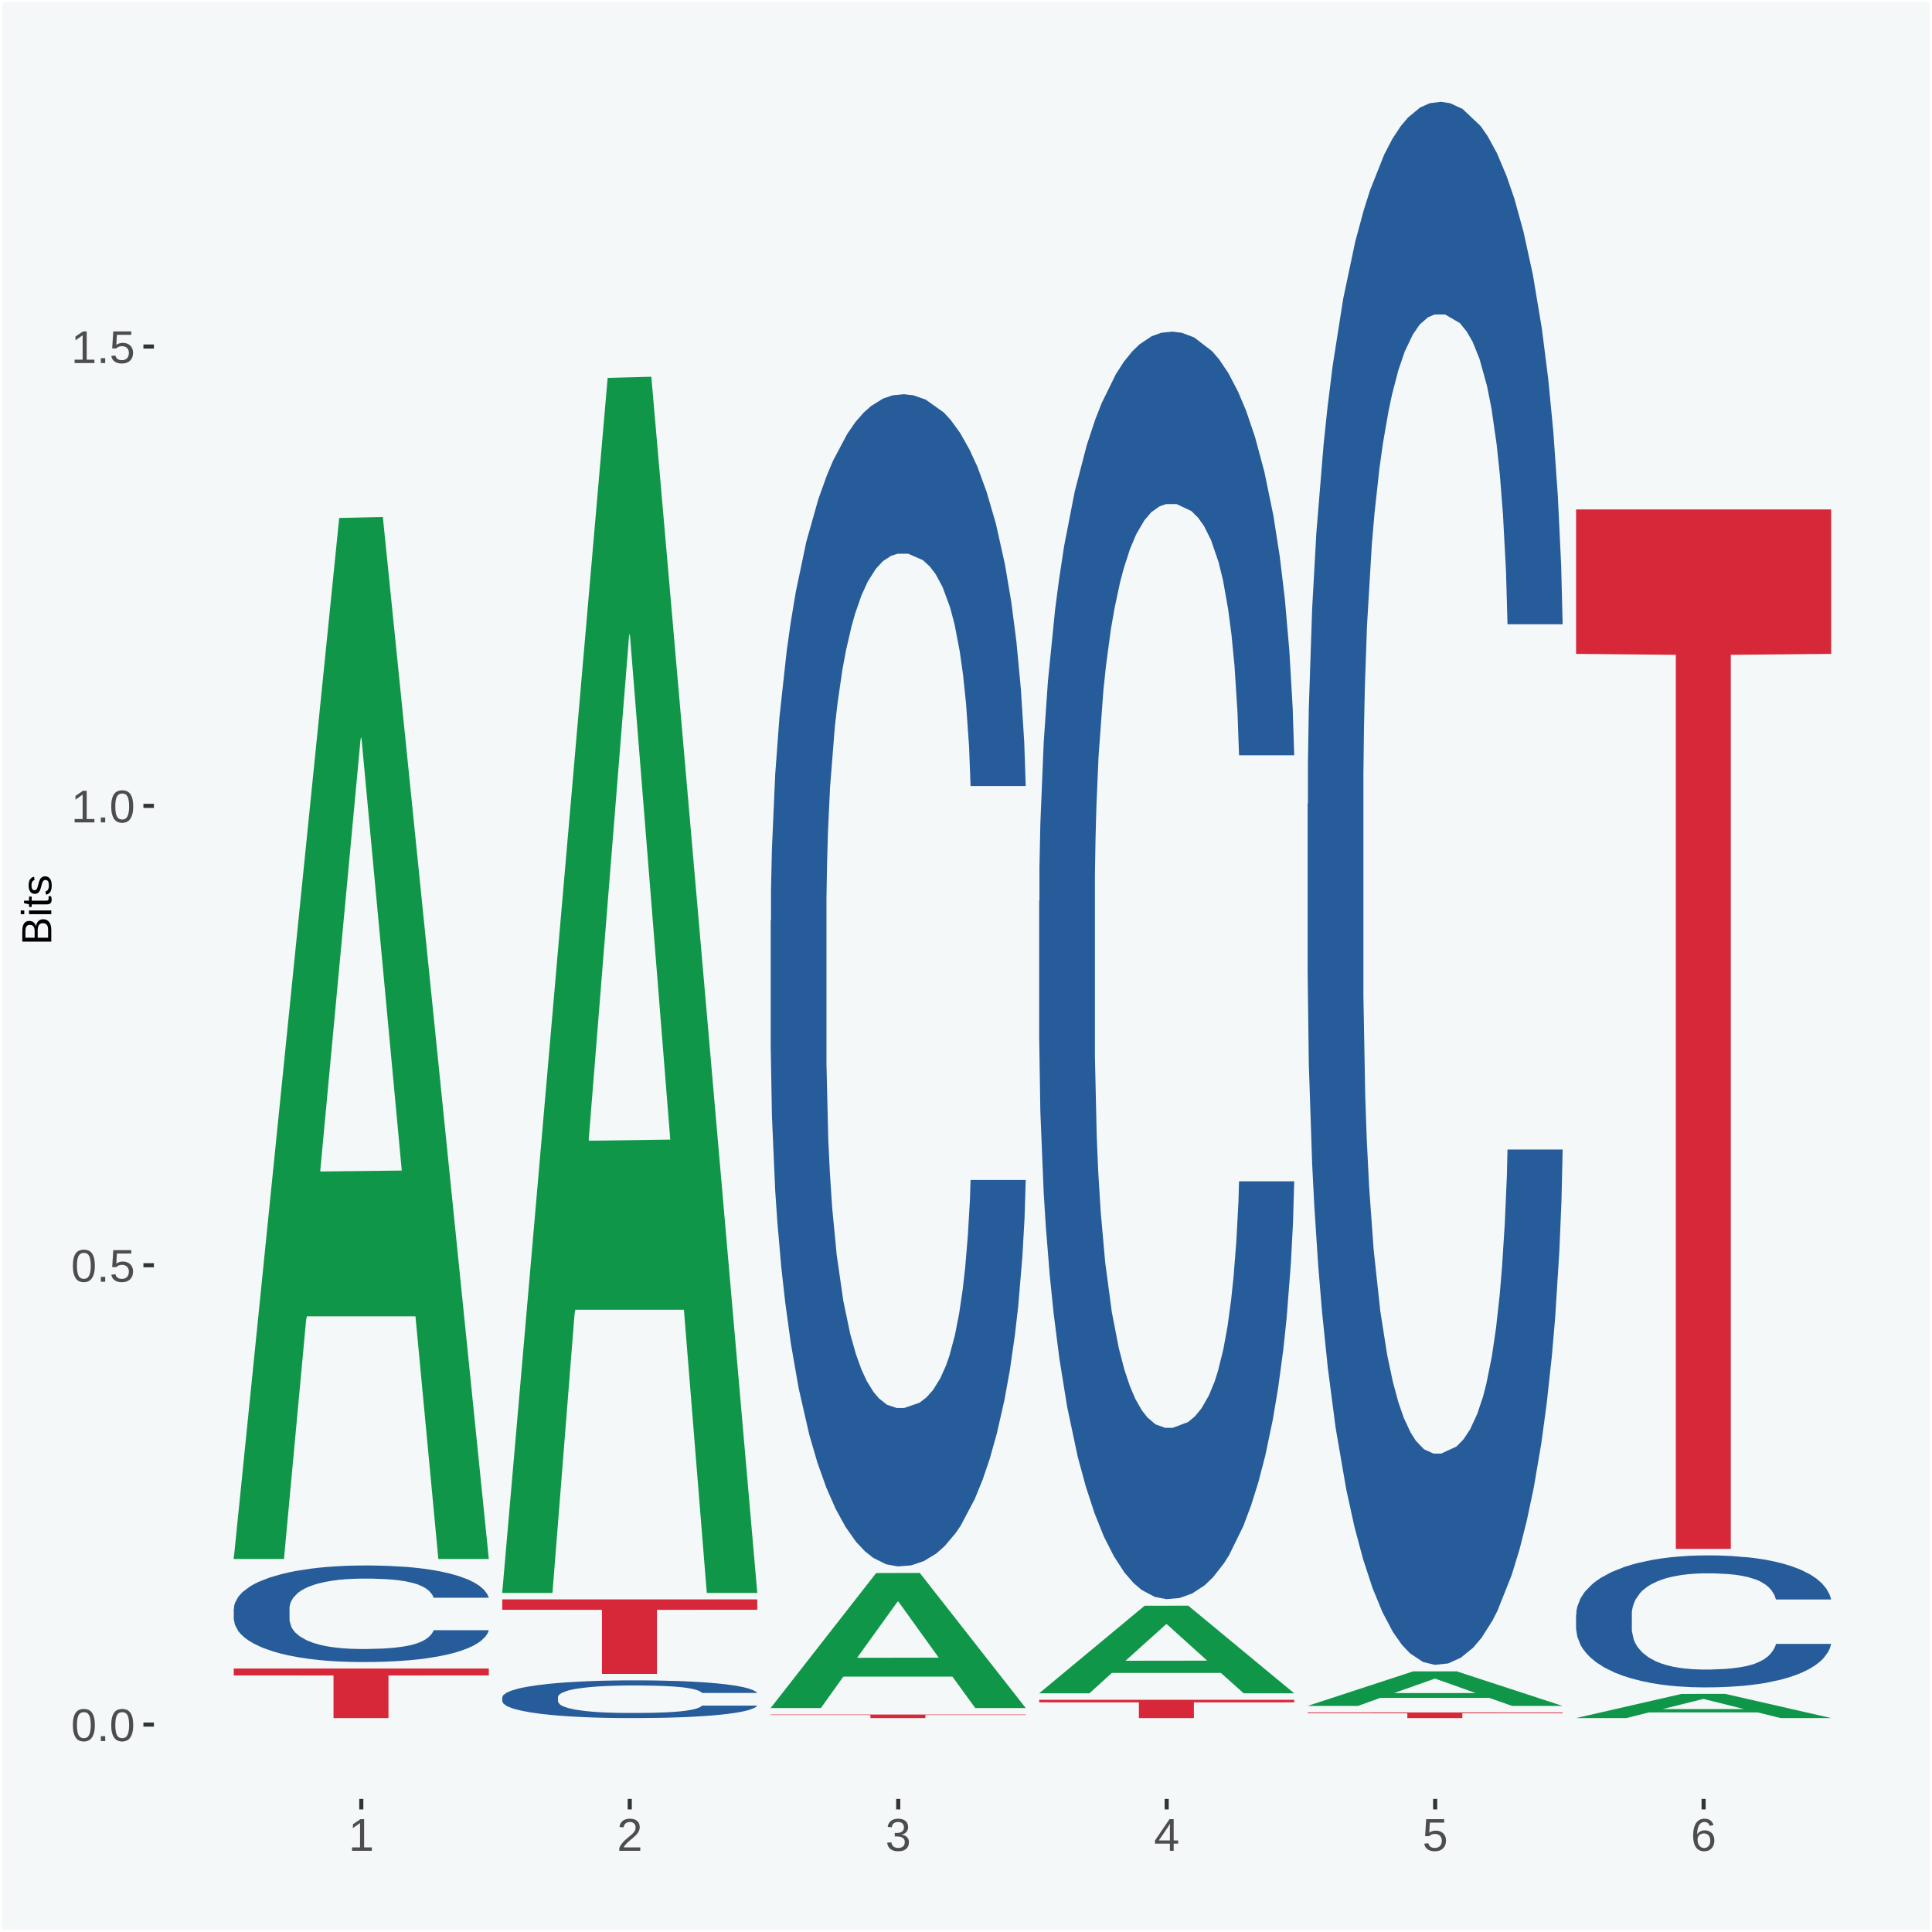 <?xml version="1.0" encoding="UTF-8"?>
<svg xmlns="http://www.w3.org/2000/svg" xmlns:xlink="http://www.w3.org/1999/xlink" width="504pt" height="504pt" viewBox="0 0 504 504" version="1.1">
<defs>
<g>
<symbol overflow="visible" id="glyph0-0">
<path style="stroke:none;" d="M 0.406 0 L 0.406 -8 L 3.594 -8 L 3.594 0 Z M 0.797 -0.406 L 3.188 -0.406 L 3.188 -7.594 L 0.797 -7.594 Z M 0.797 -0.406 "/>
</symbol>
<symbol overflow="visible" id="glyph0-1">
<path style="stroke:none;" d="M 6.203 -4.125 C 6.203 -3.332 6.125 -2.664 5.969 -2.125 C 5.82 -1.582 5.617 -1.145 5.359 -0.812 C 5.098 -0.477 4.789 -0.238 4.438 -0.094 C 4.094 0.051 3.723 0.125 3.328 0.125 C 2.922 0.125 2.539 0.051 2.188 -0.094 C 1.844 -0.238 1.539 -0.477 1.281 -0.812 C 1.031 -1.145 0.832 -1.582 0.688 -2.125 C 0.539 -2.664 0.469 -3.332 0.469 -4.125 C 0.469 -4.957 0.539 -5.645 0.688 -6.188 C 0.832 -6.738 1.035 -7.176 1.297 -7.5 C 1.555 -7.82 1.859 -8.047 2.203 -8.172 C 2.555 -8.305 2.941 -8.375 3.359 -8.375 C 3.754 -8.375 4.125 -8.305 4.469 -8.172 C 4.812 -8.047 5.113 -7.82 5.375 -7.5 C 5.633 -7.176 5.836 -6.738 5.984 -6.188 C 6.129 -5.645 6.203 -4.957 6.203 -4.125 Z M 5.141 -4.125 C 5.141 -4.781 5.098 -5.328 5.016 -5.766 C 4.941 -6.203 4.828 -6.551 4.672 -6.812 C 4.516 -7.07 4.328 -7.254 4.109 -7.359 C 3.891 -7.473 3.641 -7.531 3.359 -7.531 C 3.055 -7.531 2.789 -7.473 2.562 -7.359 C 2.344 -7.254 2.156 -7.07 2 -6.812 C 1.844 -6.551 1.723 -6.203 1.641 -5.766 C 1.566 -5.328 1.531 -4.781 1.531 -4.125 C 1.531 -3.5 1.57 -2.969 1.656 -2.531 C 1.738 -2.094 1.852 -1.742 2 -1.484 C 2.156 -1.223 2.344 -1.035 2.562 -0.922 C 2.789 -0.805 3.047 -0.75 3.328 -0.75 C 3.609 -0.75 3.859 -0.805 4.078 -0.922 C 4.305 -1.035 4.492 -1.223 4.641 -1.484 C 4.797 -1.742 4.914 -2.094 5 -2.531 C 5.094 -2.969 5.141 -3.5 5.141 -4.125 Z M 5.141 -4.125 "/>
</symbol>
<symbol overflow="visible" id="glyph0-2">
<path style="stroke:none;" d="M 1.094 0 L 1.094 -1.281 L 2.234 -1.281 L 2.234 0 Z M 1.094 0 "/>
</symbol>
<symbol overflow="visible" id="glyph0-3">
<path style="stroke:none;" d="M 6.172 -2.688 C 6.172 -2.27 6.109 -1.891 5.984 -1.547 C 5.859 -1.203 5.672 -0.906 5.422 -0.656 C 5.18 -0.414 4.879 -0.223 4.516 -0.078 C 4.148 0.055 3.723 0.125 3.234 0.125 C 2.805 0.125 2.43 0.07 2.109 -0.031 C 1.785 -0.133 1.508 -0.273 1.281 -0.453 C 1.062 -0.629 0.883 -0.836 0.75 -1.078 C 0.625 -1.316 0.535 -1.57 0.484 -1.844 L 1.547 -1.969 C 1.586 -1.812 1.645 -1.66 1.719 -1.516 C 1.801 -1.367 1.91 -1.238 2.047 -1.125 C 2.18 -1.008 2.348 -0.914 2.547 -0.844 C 2.742 -0.781 2.984 -0.75 3.266 -0.75 C 3.535 -0.75 3.781 -0.789 4 -0.875 C 4.227 -0.957 4.422 -1.078 4.578 -1.234 C 4.734 -1.398 4.852 -1.602 4.938 -1.844 C 5.031 -2.082 5.078 -2.359 5.078 -2.672 C 5.078 -2.922 5.035 -3.148 4.953 -3.359 C 4.867 -3.578 4.75 -3.766 4.594 -3.922 C 4.445 -4.078 4.258 -4.195 4.031 -4.281 C 3.812 -4.363 3.562 -4.406 3.281 -4.406 C 3.113 -4.406 2.953 -4.391 2.797 -4.359 C 2.648 -4.328 2.516 -4.285 2.391 -4.234 C 2.266 -4.18 2.148 -4.117 2.047 -4.047 C 1.941 -3.973 1.844 -3.895 1.75 -3.812 L 0.719 -3.812 L 1 -8.25 L 5.688 -8.25 L 5.688 -7.359 L 1.953 -7.359 L 1.797 -4.734 C 1.984 -4.879 2.219 -5.004 2.5 -5.109 C 2.781 -5.211 3.113 -5.266 3.5 -5.266 C 3.914 -5.266 4.285 -5.203 4.609 -5.078 C 4.941 -4.953 5.223 -4.773 5.453 -4.547 C 5.68 -4.316 5.859 -4.047 5.984 -3.734 C 6.109 -3.422 6.172 -3.07 6.172 -2.688 Z M 6.172 -2.688 "/>
</symbol>
<symbol overflow="visible" id="glyph0-4">
<path style="stroke:none;" d="M 0.922 0 L 0.922 -0.891 L 3.016 -0.891 L 3.016 -7.25 L 1.156 -5.922 L 1.156 -6.922 L 3.109 -8.25 L 4.078 -8.25 L 4.078 -0.891 L 6.094 -0.891 L 6.094 0 Z M 0.922 0 "/>
</symbol>
<symbol overflow="visible" id="glyph0-5">
<path style="stroke:none;" d="M 0.609 0 L 0.609 -0.75 C 0.805 -1.207 1.047 -1.609 1.328 -1.953 C 1.617 -2.305 1.922 -2.625 2.234 -2.906 C 2.555 -3.188 2.867 -3.445 3.172 -3.688 C 3.484 -3.938 3.766 -4.18 4.016 -4.422 C 4.266 -4.66 4.469 -4.91 4.625 -5.172 C 4.781 -5.441 4.859 -5.742 4.859 -6.078 C 4.859 -6.316 4.82 -6.523 4.75 -6.703 C 4.676 -6.879 4.57 -7.023 4.438 -7.141 C 4.312 -7.266 4.156 -7.359 3.969 -7.422 C 3.781 -7.484 3.578 -7.516 3.359 -7.516 C 3.141 -7.516 2.938 -7.484 2.75 -7.422 C 2.57 -7.367 2.41 -7.281 2.266 -7.156 C 2.117 -7.039 2 -6.895 1.906 -6.719 C 1.812 -6.551 1.754 -6.352 1.734 -6.125 L 0.656 -6.219 C 0.688 -6.508 0.766 -6.785 0.891 -7.047 C 1.023 -7.316 1.203 -7.551 1.422 -7.75 C 1.648 -7.945 1.922 -8.098 2.234 -8.203 C 2.555 -8.316 2.93 -8.375 3.359 -8.375 C 3.766 -8.375 4.125 -8.328 4.438 -8.234 C 4.758 -8.141 5.031 -7.992 5.25 -7.797 C 5.477 -7.609 5.648 -7.375 5.766 -7.094 C 5.879 -6.812 5.938 -6.488 5.938 -6.125 C 5.938 -5.844 5.883 -5.578 5.781 -5.328 C 5.688 -5.078 5.555 -4.836 5.391 -4.609 C 5.223 -4.379 5.031 -4.16 4.812 -3.953 C 4.594 -3.742 4.363 -3.535 4.125 -3.328 C 3.895 -3.129 3.656 -2.93 3.406 -2.734 C 3.164 -2.535 2.938 -2.336 2.719 -2.141 C 2.508 -1.941 2.32 -1.738 2.156 -1.531 C 1.988 -1.332 1.859 -1.117 1.766 -0.891 L 6.078 -0.891 L 6.078 0 Z M 0.609 0 "/>
</symbol>
<symbol overflow="visible" id="glyph0-6">
<path style="stroke:none;" d="M 6.141 -2.281 C 6.141 -1.906 6.078 -1.566 5.953 -1.266 C 5.836 -0.973 5.66 -0.723 5.422 -0.516 C 5.18 -0.305 4.883 -0.145 4.531 -0.031 C 4.188 0.07 3.789 0.125 3.344 0.125 C 2.832 0.125 2.398 0.062 2.047 -0.062 C 1.703 -0.195 1.414 -0.367 1.188 -0.578 C 0.957 -0.785 0.785 -1.02 0.672 -1.281 C 0.566 -1.551 0.492 -1.832 0.453 -2.125 L 1.547 -2.219 C 1.578 -2 1.633 -1.801 1.719 -1.625 C 1.801 -1.445 1.914 -1.289 2.062 -1.156 C 2.207 -1.031 2.383 -0.93 2.594 -0.859 C 2.801 -0.785 3.051 -0.75 3.344 -0.75 C 3.875 -0.75 4.289 -0.879 4.594 -1.141 C 4.895 -1.41 5.047 -1.801 5.047 -2.312 C 5.047 -2.613 4.977 -2.859 4.844 -3.047 C 4.707 -3.234 4.539 -3.379 4.344 -3.484 C 4.145 -3.586 3.926 -3.656 3.688 -3.688 C 3.445 -3.727 3.227 -3.75 3.031 -3.75 L 2.438 -3.75 L 2.438 -4.656 L 3.016 -4.656 C 3.211 -4.656 3.414 -4.676 3.625 -4.719 C 3.844 -4.758 4.039 -4.832 4.219 -4.938 C 4.395 -5.051 4.539 -5.195 4.656 -5.375 C 4.77 -5.562 4.828 -5.797 4.828 -6.078 C 4.828 -6.523 4.695 -6.875 4.438 -7.125 C 4.188 -7.383 3.801 -7.516 3.281 -7.516 C 2.82 -7.516 2.445 -7.395 2.156 -7.156 C 1.875 -6.914 1.707 -6.578 1.656 -6.141 L 0.594 -6.234 C 0.633 -6.598 0.734 -6.91 0.891 -7.172 C 1.047 -7.441 1.242 -7.664 1.484 -7.844 C 1.734 -8.02 2.008 -8.148 2.312 -8.234 C 2.625 -8.328 2.953 -8.375 3.297 -8.375 C 3.754 -8.375 4.148 -8.316 4.484 -8.203 C 4.816 -8.086 5.086 -7.93 5.297 -7.734 C 5.516 -7.535 5.672 -7.301 5.766 -7.031 C 5.867 -6.77 5.922 -6.488 5.922 -6.188 C 5.922 -5.945 5.883 -5.723 5.812 -5.516 C 5.75 -5.305 5.645 -5.113 5.5 -4.938 C 5.363 -4.77 5.188 -4.625 4.969 -4.5 C 4.75 -4.383 4.488 -4.297 4.188 -4.234 L 4.188 -4.219 C 4.52 -4.176 4.805 -4.098 5.047 -3.984 C 5.297 -3.867 5.5 -3.723 5.656 -3.547 C 5.82 -3.379 5.941 -3.188 6.016 -2.969 C 6.098 -2.75 6.141 -2.52 6.141 -2.281 Z M 6.141 -2.281 "/>
</symbol>
<symbol overflow="visible" id="glyph0-7">
<path style="stroke:none;" d="M 5.156 -1.875 L 5.156 0 L 4.172 0 L 4.172 -1.875 L 0.281 -1.875 L 0.281 -2.688 L 4.062 -8.25 L 5.156 -8.25 L 5.156 -2.703 L 6.328 -2.703 L 6.328 -1.875 Z M 4.172 -7.062 C 4.16 -7.039 4.141 -7.004 4.109 -6.953 C 4.078 -6.898 4.039 -6.836 4 -6.766 C 3.957 -6.691 3.914 -6.617 3.875 -6.547 C 3.844 -6.473 3.812 -6.414 3.781 -6.375 L 1.656 -3.25 C 1.633 -3.219 1.602 -3.176 1.562 -3.125 C 1.531 -3.07 1.492 -3.02 1.453 -2.969 C 1.422 -2.914 1.383 -2.863 1.344 -2.812 C 1.301 -2.77 1.27 -2.734 1.25 -2.703 L 4.172 -2.703 Z M 4.172 -7.062 "/>
</symbol>
<symbol overflow="visible" id="glyph0-8">
<path style="stroke:none;" d="M 6.141 -2.703 C 6.141 -2.285 6.082 -1.906 5.969 -1.562 C 5.852 -1.219 5.68 -0.922 5.453 -0.672 C 5.234 -0.422 4.957 -0.223 4.625 -0.078 C 4.289 0.055 3.91 0.125 3.484 0.125 C 3.004 0.125 2.582 0.031 2.219 -0.156 C 1.863 -0.344 1.566 -0.609 1.328 -0.953 C 1.086 -1.297 0.906 -1.719 0.781 -2.219 C 0.664 -2.727 0.609 -3.301 0.609 -3.938 C 0.609 -4.676 0.676 -5.32 0.812 -5.875 C 0.945 -6.426 1.141 -6.883 1.391 -7.25 C 1.648 -7.625 1.961 -7.906 2.328 -8.094 C 2.691 -8.281 3.102 -8.375 3.562 -8.375 C 3.844 -8.375 4.102 -8.344 4.344 -8.281 C 4.594 -8.227 4.816 -8.133 5.016 -8 C 5.223 -7.875 5.398 -7.703 5.547 -7.484 C 5.703 -7.273 5.828 -7.016 5.922 -6.703 L 4.906 -6.516 C 4.801 -6.867 4.629 -7.125 4.391 -7.281 C 4.148 -7.445 3.867 -7.531 3.547 -7.531 C 3.266 -7.531 3.004 -7.457 2.766 -7.312 C 2.535 -7.176 2.336 -6.973 2.172 -6.703 C 2.004 -6.43 1.875 -6.086 1.781 -5.672 C 1.695 -5.266 1.656 -4.789 1.656 -4.25 C 1.852 -4.602 2.125 -4.875 2.469 -5.062 C 2.812 -5.25 3.207 -5.344 3.656 -5.344 C 4.031 -5.344 4.367 -5.281 4.672 -5.156 C 4.984 -5.031 5.25 -4.852 5.469 -4.625 C 5.688 -4.406 5.852 -4.129 5.969 -3.797 C 6.082 -3.473 6.141 -3.109 6.141 -2.703 Z M 5.078 -2.656 C 5.078 -2.938 5.039 -3.191 4.969 -3.422 C 4.895 -3.66 4.785 -3.859 4.641 -4.016 C 4.504 -4.18 4.332 -4.305 4.125 -4.391 C 3.926 -4.484 3.688 -4.531 3.406 -4.531 C 3.219 -4.531 3.023 -4.5 2.828 -4.438 C 2.629 -4.383 2.453 -4.289 2.297 -4.156 C 2.141 -4.031 2.008 -3.863 1.906 -3.656 C 1.812 -3.457 1.766 -3.207 1.766 -2.906 C 1.766 -2.602 1.801 -2.316 1.875 -2.047 C 1.957 -1.785 2.07 -1.555 2.219 -1.359 C 2.363 -1.172 2.539 -1.02 2.75 -0.906 C 2.957 -0.789 3.191 -0.734 3.453 -0.734 C 3.703 -0.734 3.926 -0.773 4.125 -0.859 C 4.332 -0.953 4.504 -1.082 4.641 -1.25 C 4.785 -1.414 4.895 -1.613 4.969 -1.844 C 5.039 -2.082 5.078 -2.352 5.078 -2.656 Z M 5.078 -2.656 "/>
</symbol>
<symbol overflow="visible" id="glyph1-0">
<path style="stroke:none;" d="M 0 -0.359 L -7.328 -0.359 L -7.328 -3.281 L 0 -3.281 Z M -0.359 -0.734 L -0.359 -2.922 L -6.969 -2.922 L -6.969 -0.734 Z M -0.359 -0.734 "/>
</symbol>
<symbol overflow="visible" id="glyph1-1">
<path style="stroke:none;" d="M -2.125 -6.75 C -1.75 -6.75 -1.426 -6.676 -1.156 -6.531 C -0.883 -6.383 -0.66 -6.18 -0.484 -5.922 C -0.316 -5.672 -0.191 -5.375 -0.109 -5.031 C -0.035 -4.695 0 -4.344 0 -3.969 L 0 -0.906 L -7.562 -0.906 L -7.562 -3.656 C -7.562 -4.07 -7.523 -4.441 -7.453 -4.766 C -7.391 -5.098 -7.281 -5.379 -7.125 -5.609 C -6.977 -5.836 -6.789 -6.008 -6.562 -6.125 C -6.332 -6.25 -6.055 -6.312 -5.734 -6.312 C -5.523 -6.312 -5.328 -6.281 -5.141 -6.219 C -4.953 -6.164 -4.781 -6.078 -4.625 -5.953 C -4.477 -5.836 -4.348 -5.688 -4.234 -5.5 C -4.129 -5.32 -4.047 -5.113 -3.984 -4.875 C -3.953 -5.176 -3.883 -5.441 -3.781 -5.672 C -3.676 -5.91 -3.539 -6.109 -3.375 -6.266 C -3.219 -6.43 -3.031 -6.551 -2.812 -6.625 C -2.602 -6.707 -2.375 -6.75 -2.125 -6.75 Z M -5.609 -5.281 C -6.016 -5.281 -6.305 -5.141 -6.484 -4.859 C -6.66 -4.586 -6.75 -4.188 -6.75 -3.656 L -6.75 -1.922 L -4.344 -1.922 L -4.344 -3.656 C -4.344 -3.957 -4.375 -4.211 -4.438 -4.422 C -4.5 -4.629 -4.582 -4.797 -4.688 -4.922 C -4.801 -5.047 -4.93 -5.133 -5.078 -5.188 C -5.234 -5.25 -5.41 -5.281 -5.609 -5.281 Z M -2.219 -5.719 C -2.457 -5.719 -2.66 -5.672 -2.828 -5.578 C -2.992 -5.492 -3.129 -5.367 -3.234 -5.203 C -3.348 -5.047 -3.426 -4.848 -3.469 -4.609 C -3.52 -4.379 -3.547 -4.125 -3.547 -3.844 L -3.547 -1.922 L -0.828 -1.922 L -0.828 -3.922 C -0.828 -4.18 -0.848 -4.422 -0.891 -4.641 C -0.93 -4.859 -1.004 -5.047 -1.109 -5.203 C -1.211 -5.367 -1.352 -5.492 -1.531 -5.578 C -1.719 -5.672 -1.945 -5.719 -2.219 -5.719 Z M -2.219 -5.719 "/>
</symbol>
<symbol overflow="visible" id="glyph1-2">
<path style="stroke:none;" d="M -7.047 -0.734 L -7.969 -0.734 L -7.969 -1.703 L -7.047 -1.703 Z M 0 -0.734 L -5.812 -0.734 L -5.812 -1.703 L 0 -1.703 Z M 0 -0.734 "/>
</symbol>
<symbol overflow="visible" id="glyph1-3">
<path style="stroke:none;" d="M -0.047 -2.969 C -0.004 -2.82 0.023 -2.672 0.047 -2.516 C 0.078 -2.367 0.094 -2.195 0.094 -2 C 0.094 -1.227 -0.348 -0.844 -1.234 -0.844 L -5.109 -0.844 L -5.109 -0.172 L -5.812 -0.172 L -5.812 -0.875 L -7.109 -1.156 L -7.109 -1.812 L -5.812 -1.812 L -5.812 -2.875 L -5.109 -2.875 L -5.109 -1.812 L -1.438 -1.812 C -1.156 -1.812 -0.957 -1.852 -0.844 -1.938 C -0.738 -2.031 -0.688 -2.191 -0.688 -2.422 C -0.688 -2.516 -0.691 -2.602 -0.703 -2.688 C -0.711 -2.77 -0.727 -2.863 -0.75 -2.969 Z M -0.047 -2.969 "/>
</symbol>
<symbol overflow="visible" id="glyph1-4">
<path style="stroke:none;" d="M -1.609 -5.109 C -1.336 -5.109 -1.094 -5.051 -0.875 -4.938 C -0.664 -4.832 -0.488 -4.68 -0.344 -4.484 C -0.195 -4.285 -0.082 -4.039 0 -3.75 C 0.07 -3.457 0.109 -3.125 0.109 -2.75 C 0.109 -2.406 0.082 -2.098 0.031 -1.828 C -0.02 -1.555 -0.102 -1.316 -0.219 -1.109 C -0.332 -0.91 -0.484 -0.742 -0.672 -0.609 C -0.859 -0.473 -1.086 -0.375 -1.359 -0.312 L -1.531 -1.156 C -1.219 -1.238 -0.988 -1.41 -0.844 -1.672 C -0.695 -1.93 -0.625 -2.289 -0.625 -2.75 C -0.625 -2.957 -0.641 -3.145 -0.672 -3.312 C -0.703 -3.488 -0.75 -3.641 -0.812 -3.766 C -0.883 -3.891 -0.977 -3.984 -1.094 -4.047 C -1.207 -4.117 -1.352 -4.156 -1.531 -4.156 C -1.707 -4.156 -1.848 -4.113 -1.953 -4.031 C -2.066 -3.957 -2.16 -3.844 -2.234 -3.688 C -2.316 -3.539 -2.383 -3.363 -2.438 -3.156 C -2.5 -2.945 -2.562 -2.719 -2.625 -2.469 C -2.688 -2.238 -2.754 -2.008 -2.828 -1.781 C -2.898 -1.551 -3 -1.344 -3.125 -1.156 C -3.25 -0.969 -3.398 -0.816 -3.578 -0.703 C -3.766 -0.586 -4 -0.531 -4.281 -0.531 C -4.812 -0.531 -5.211 -0.719 -5.484 -1.094 C -5.766 -1.477 -5.906 -2.031 -5.906 -2.75 C -5.906 -3.395 -5.789 -3.906 -5.562 -4.281 C -5.332 -4.656 -4.973 -4.895 -4.484 -5 L -4.375 -4.125 C -4.52 -4.094 -4.645 -4.035 -4.75 -3.953 C -4.852 -3.867 -4.938 -3.766 -5 -3.641 C -5.062 -3.516 -5.102 -3.375 -5.125 -3.219 C -5.156 -3.07 -5.172 -2.914 -5.172 -2.75 C -5.172 -2.312 -5.102 -1.988 -4.969 -1.781 C -4.844 -1.582 -4.645 -1.484 -4.375 -1.484 C -4.219 -1.484 -4.086 -1.52 -3.984 -1.594 C -3.879 -1.664 -3.789 -1.77 -3.719 -1.906 C -3.656 -2.051 -3.598 -2.219 -3.547 -2.406 C -3.492 -2.602 -3.438 -2.816 -3.375 -3.047 C -3.332 -3.203 -3.289 -3.359 -3.25 -3.516 C -3.207 -3.68 -3.156 -3.836 -3.094 -3.984 C -3.031 -4.141 -2.957 -4.285 -2.875 -4.422 C -2.789 -4.555 -2.688 -4.672 -2.562 -4.766 C -2.445 -4.867 -2.312 -4.953 -2.156 -5.016 C -2 -5.078 -1.816 -5.109 -1.609 -5.109 Z M -1.609 -5.109 "/>
</symbol>
</g>
<clipPath id="clip1">
  <path d="M 40.148 5.48 L 498.52 5.48 L 498.52 469.281 L 40.148 469.281 Z M 40.148 5.48 "/>
</clipPath>
</defs>
<g id="surface1">
<rect x="0" y="0" width="504" height="504" style="fill:rgb(96.078%,97.255%,97.647%);fill-opacity:1;stroke:none;"/>
<path style="fill:none;stroke-width:1.07;stroke-linecap:round;stroke-linejoin:round;stroke:rgb(100%,100%,100%);stroke-opacity:1;stroke-miterlimit:10;" d="M 0 0 L 504 0 L 504 504 L 0 504 Z M 0 0 " transform="matrix(1,0,0,-1,0,504)"/>
<g clip-path="url(#clip1)" clip-rule="nonzero">
<path style=" stroke:none;fill-rule:nonzero;fill:rgb(96.078%,97.255%,97.647%);fill-opacity:1;" d="M 40.148 469.281 L 498.52 469.281 L 498.52 5.48 L 40.148 5.48 Z M 40.148 469.281 "/>
</g>
<path style=" stroke:none;fill-rule:nonzero;fill:rgb(6.274%,58.824%,28.235%);fill-opacity:1;" d="M 60.98 406.18 L 61.051 405.922 L 88.488 135.121 L 99.871 134.859 L 127.52 406.691 L 114.352 406.691 L 108.379 343.391 L 80.051 343.391 L 79.852 344.41 L 74.078 406.691 L 60.98 406.691 L 60.98 406.18 L 83.621 305.609 L 104.809 305.359 L 94.32 192.801 L 94.18 192.289 L 94.039 193.059 L 83.551 305.359 L 83.621 305.609 Z M 60.98 406.18 "/>
<path style=" stroke:none;fill-rule:nonzero;fill:rgb(14.51%,36.078%,60.001%);fill-opacity:1;" d="M 60.98 419.699 L 61.059 419.68 L 61.059 419.039 L 61.301 418.16 L 62.16 416.551 L 63.262 415.328 L 65.148 413.91 L 66.172 413.309 L 67.512 412.641 L 70.262 411.559 L 73.41 410.641 L 75.609 410.129 L 77.262 409.809 L 80.961 409.23 L 83.078 408.98 L 85.281 408.77 L 87.172 408.641 L 90.32 408.469 L 92.828 408.41 L 95.738 408.379 L 98.18 408.41 L 101.41 408.5 L 106.129 408.77 L 107.93 408.93 L 110.371 409.211 L 112.891 409.578 L 114.93 409.949 L 117.289 410.48 L 119.73 411.172 L 122.09 412.039 L 123.738 412.852 L 125.078 413.699 L 126.262 414.73 L 127.121 415.859 L 127.52 416.801 L 113.121 416.801 L 112.73 415.949 L 111.941 415.031 L 111.16 414.41 L 110.289 413.91 L 108.961 413.328 L 107.781 412.961 L 105.809 412.52 L 104 412.25 L 102.512 412.09 L 100.699 411.949 L 96.852 411.809 L 94.09 411.809 L 92.359 411.859 L 90.238 411.969 L 88.43 412.129 L 86.309 412.41 L 84.66 412.711 L 83 413.102 L 82.059 413.379 L 80.641 413.879 L 79.699 414.301 L 78.441 415.012 L 77.73 415.52 L 76.48 416.828 L 75.93 417.789 L 75.691 418.461 L 75.531 419.199 L 75.531 422.789 L 76 424.398 L 76.398 425.09 L 77.031 425.871 L 78.211 426.879 L 79.941 427.871 L 81.75 428.59 L 83.238 429.02 L 84.66 429.352 L 86.07 429.602 L 87.801 429.828 L 89.219 429.969 L 91.34 430.109 L 93.859 430.172 L 95.82 430.172 L 99.828 430.059 L 101.641 429.941 L 103.371 429.781 L 105.262 429.531 L 106.75 429.25 L 107.621 429.051 L 109.031 428.609 L 110.141 428.148 L 111.078 427.621 L 111.711 427.16 L 112.422 426.469 L 112.969 425.691 L 113.121 425.27 L 127.52 425.27 L 127.199 426.102 L 126.648 426.91 L 125.551 427.988 L 124.68 428.609 L 123.352 429.371 L 121.93 430.012 L 119.969 430.73 L 118.16 431.262 L 116.27 431.719 L 114.23 432.129 L 110.531 432.711 L 109.191 432.871 L 106.359 433.141 L 104.16 433.301 L 100.93 433.469 L 97.629 433.559 L 94.172 433.578 L 91.102 433.531 L 87.719 433.398 L 85.602 433.262 L 83.238 433.051 L 80.488 432.73 L 77.891 432.34 L 75.449 431.879 L 73.172 431.352 L 71.051 430.75 L 68.301 429.762 L 66.25 428.789 L 64.762 427.898 L 63.738 427.141 L 62.711 426.172 L 62.16 425.5 L 61.301 423.891 L 60.98 422.398 Z M 60.98 419.699 "/>
<path style=" stroke:none;fill-rule:nonzero;fill:rgb(83.922%,15.686%,22.353%);fill-opacity:1;" d="M 60.98 435.27 L 127.52 435.27 L 127.52 437.07 L 101.34 437.078 L 101.34 448.191 L 87 448.191 L 87 437.078 L 60.98 437.07 Z M 60.98 435.27 "/>
<path style=" stroke:none;fill-rule:nonzero;fill:rgb(6.274%,58.824%,28.235%);fill-opacity:1;" d="M 131.02 414.949 L 131.09 414.648 L 158.52 98.578 L 169.91 98.281 L 197.551 415.551 L 184.379 415.551 L 178.41 341.672 L 150.09 341.672 L 149.879 342.859 L 144.121 415.551 L 131.02 415.551 L 131.02 414.949 L 153.648 297.578 L 174.852 297.281 L 164.352 165.898 L 164.219 165.309 L 164.078 166.199 L 153.578 297.281 L 153.648 297.578 Z M 131.02 414.949 "/>
<path style=" stroke:none;fill-rule:nonzero;fill:rgb(14.51%,36.078%,60.001%);fill-opacity:1;" d="M 131.02 442.781 L 131.102 442.77 L 131.102 442.52 L 131.328 442.172 L 132.199 441.551 L 133.301 441.07 L 135.191 440.512 L 136.211 440.281 L 137.551 440.02 L 140.301 439.602 L 143.441 439.238 L 145.648 439.039 L 147.301 438.91 L 150.988 438.691 L 153.121 438.59 L 155.32 438.512 L 157.211 438.449 L 160.352 438.391 L 162.871 438.359 L 168.219 438.359 L 171.441 438.398 L 176.16 438.512 L 177.969 438.57 L 180.41 438.68 L 182.922 438.82 L 184.969 438.969 L 187.328 439.172 L 189.762 439.441 L 192.121 439.781 L 193.77 440.102 L 195.109 440.43 L 196.289 440.84 L 197.16 441.281 L 197.551 441.641 L 183.16 441.641 L 182.762 441.309 L 181.98 440.949 L 181.191 440.711 L 180.328 440.512 L 178.988 440.289 L 177.809 440.141 L 175.84 439.969 L 174.039 439.871 L 172.539 439.801 L 170.73 439.75 L 166.879 439.691 L 164.129 439.691 L 162.398 439.711 L 160.27 439.762 L 158.461 439.82 L 156.34 439.93 L 154.691 440.039 L 153.039 440.199 L 152.09 440.309 L 150.68 440.5 L 149.73 440.66 L 148.48 440.941 L 147.77 441.141 L 146.512 441.648 L 145.961 442.031 L 145.719 442.289 L 145.57 442.578 L 145.57 443.98 L 146.039 444.609 L 146.43 444.879 L 147.059 445.18 L 148.238 445.578 L 149.969 445.969 L 151.781 446.238 L 153.27 446.41 L 154.691 446.539 L 156.102 446.641 L 157.84 446.73 L 159.25 446.781 L 161.371 446.84 L 163.891 446.859 L 165.859 446.859 L 169.871 446.82 L 171.68 446.77 L 173.41 446.711 L 175.289 446.609 L 176.789 446.5 L 177.648 446.422 L 179.07 446.25 L 180.172 446.07 L 181.109 445.871 L 181.738 445.691 L 182.449 445.422 L 183 445.109 L 183.16 444.949 L 197.551 444.949 L 197.238 445.27 L 196.68 445.59 L 195.578 446.012 L 194.719 446.25 L 193.379 446.551 L 191.969 446.801 L 190 447.078 L 188.191 447.289 L 186.301 447.469 L 184.262 447.629 L 180.559 447.852 L 179.23 447.922 L 176.391 448.02 L 174.191 448.09 L 170.969 448.148 L 167.672 448.18 L 164.211 448.191 L 161.141 448.18 L 157.762 448.121 L 155.629 448.07 L 153.27 447.988 L 150.52 447.859 L 147.93 447.711 L 145.488 447.531 L 143.211 447.32 L 141.078 447.09 L 138.328 446.699 L 136.289 446.32 L 134.789 445.969 L 133.77 445.68 L 132.75 445.301 L 132.199 445.039 L 131.328 444.41 L 131.02 443.828 Z M 131.02 442.781 "/>
<path style=" stroke:none;fill-rule:nonzero;fill:rgb(83.922%,15.686%,22.353%);fill-opacity:1;" d="M 131.02 417.238 L 197.551 417.238 L 197.551 419.941 L 171.379 419.961 L 171.379 436.66 L 157.031 436.66 L 157.031 419.961 L 131.02 419.941 Z M 131.02 417.238 "/>
<path style=" stroke:none;fill-rule:nonzero;fill:rgb(6.274%,58.824%,28.235%);fill-opacity:1;" d="M 201.051 445.512 L 201.121 445.469 L 228.559 410.359 L 239.941 410.328 L 267.578 445.57 L 254.41 445.57 L 248.449 437.371 L 220.121 437.371 L 219.91 437.5 L 214.148 445.57 L 201.051 445.57 L 201.051 445.512 L 223.691 432.469 L 244.879 432.43 L 234.391 417.84 L 234.25 417.77 L 234.109 417.871 L 223.621 432.43 L 223.691 432.469 Z M 201.051 445.512 "/>
<path style=" stroke:none;fill-rule:nonzero;fill:rgb(14.51%,36.078%,60.001%);fill-opacity:1;" d="M 201.051 240.238 L 201.129 239.961 L 201.129 232.141 L 201.371 221.531 L 202.23 201.98 L 203.328 187.18 L 205.219 169.871 L 206.238 162.609 L 207.578 154.512 L 210.328 141.379 L 213.48 130.211 L 215.68 124.07 L 217.328 120.16 L 221.031 113.18 L 223.148 110.102 L 225.352 107.59 L 227.238 105.922 L 230.391 103.961 L 232.898 103.121 L 235.809 102.84 L 238.25 103.121 L 241.469 104.238 L 246.191 107.59 L 248 109.551 L 250.441 112.898 L 252.961 117.371 L 255 121.828 L 257.359 128.262 L 259.801 136.629 L 262.16 147.25 L 263.809 157.02 L 265.148 167.352 L 266.328 179.922 L 267.191 193.602 L 267.578 205.051 L 253.191 205.051 L 252.801 194.719 L 252.012 183.551 L 251.23 176.012 L 250.359 169.871 L 249.02 162.891 L 247.84 158.422 L 245.879 153.109 L 244.07 149.762 L 242.578 147.809 L 240.77 146.129 L 236.91 144.449 L 234.16 144.449 L 232.43 145.012 L 230.309 146.41 L 228.5 148.359 L 226.371 151.711 L 224.719 155.352 L 223.07 160.09 L 222.129 163.441 L 220.711 169.59 L 219.77 174.609 L 218.512 183.27 L 217.801 189.41 L 216.539 205.328 L 215.988 217.059 L 215.762 225.16 L 215.602 234.102 L 215.602 277.66 L 216.07 297.211 L 216.469 305.59 L 217.09 315.078 L 218.27 327.371 L 220 339.379 L 221.809 348.039 L 223.309 353.34 L 224.719 357.25 L 226.141 360.32 L 227.871 363.121 L 229.281 364.789 L 231.41 366.469 L 233.922 367.301 L 235.891 367.301 L 239.898 365.91 L 241.711 364.512 L 243.441 362.559 L 245.328 359.48 L 246.82 356.129 L 247.691 353.621 L 249.102 348.309 L 250.199 342.73 L 251.148 336.309 L 251.781 330.719 L 252.48 322.34 L 253.031 312.852 L 253.191 307.82 L 267.578 307.82 L 267.27 317.871 L 266.719 327.648 L 265.621 340.77 L 264.75 348.309 L 263.422 357.531 L 262 365.352 L 260.031 374.012 L 258.23 380.43 L 256.34 386.012 L 254.289 391.039 L 250.602 398.02 L 249.262 399.98 L 246.43 403.328 L 244.23 405.281 L 241 407.238 L 237.699 408.359 L 234.238 408.629 L 231.172 408.078 L 227.789 406.398 L 225.672 404.719 L 223.309 402.211 L 220.559 398.301 L 217.961 393.551 L 215.52 387.969 L 213.238 381.551 L 211.121 374.289 L 208.371 362.281 L 206.32 350.551 L 204.828 339.66 L 203.801 330.441 L 202.781 318.711 L 202.23 310.609 L 201.371 291.07 L 201.051 272.91 Z M 201.051 240.238 "/>
<path style=" stroke:none;fill-rule:nonzero;fill:rgb(83.922%,15.686%,22.353%);fill-opacity:1;" d="M 201.051 447.27 L 267.578 447.27 L 267.578 447.391 L 241.41 447.398 L 241.41 448.191 L 227.07 448.191 L 227.07 447.398 L 201.051 447.391 Z M 201.051 447.27 "/>
<path style=" stroke:none;fill-rule:nonzero;fill:rgb(6.274%,58.824%,28.235%);fill-opacity:1;" d="M 271.09 441.699 L 271.148 441.68 L 298.59 418.891 L 309.98 418.871 L 337.621 441.738 L 324.449 441.738 L 318.48 436.41 L 290.148 436.41 L 289.949 436.5 L 284.191 441.738 L 271.09 441.738 L 271.09 441.699 L 293.719 433.238 L 314.91 433.211 L 304.422 423.738 L 304.281 423.699 L 304.148 423.762 L 293.648 433.211 L 293.719 433.238 Z M 271.09 441.699 "/>
<path style=" stroke:none;fill-rule:nonzero;fill:rgb(14.51%,36.078%,60.001%);fill-opacity:1;" d="M 271.09 235.078 L 271.16 234.781 L 271.16 226.328 L 271.398 214.852 L 272.27 193.711 L 273.371 177.711 L 275.25 158.98 L 276.281 151.129 L 277.609 142.379 L 280.371 128.18 L 283.512 116.102 L 285.711 109.461 L 287.359 105.23 L 291.059 97.68 L 293.18 94.359 L 295.391 91.641 L 297.27 89.828 L 300.422 87.719 L 302.941 86.809 L 305.852 86.512 L 308.281 86.809 L 311.512 88.02 L 316.23 91.641 L 318.039 93.762 L 320.469 97.379 L 322.988 102.211 L 325.031 107.039 L 327.391 113.988 L 329.828 123.051 L 332.191 134.52 L 333.84 145.09 L 335.18 156.27 L 336.359 169.859 L 337.219 184.648 L 337.621 197.031 L 323.23 197.031 L 322.828 185.859 L 322.051 173.781 L 321.262 165.629 L 320.391 158.98 L 319.059 151.43 L 317.879 146.602 L 315.91 140.871 L 314.102 137.238 L 312.609 135.129 L 310.801 133.32 L 306.949 131.5 L 304.191 131.5 L 302.461 132.109 L 300.34 133.621 L 298.531 135.73 L 296.41 139.359 L 294.762 143.281 L 293.109 148.422 L 292.16 152.039 L 290.75 158.68 L 289.801 164.121 L 288.539 173.48 L 287.84 180.121 L 286.578 197.34 L 286.031 210.02 L 285.789 218.781 L 285.629 228.441 L 285.629 275.551 L 286.109 296.691 L 286.5 305.75 L 287.129 316.012 L 288.309 329.301 L 290.039 342.281 L 291.852 351.648 L 293.34 357.379 L 294.762 361.609 L 296.172 364.93 L 297.898 367.949 L 299.32 369.762 L 301.441 371.578 L 303.961 372.48 L 305.922 372.48 L 309.941 370.969 L 311.738 369.461 L 313.469 367.352 L 315.359 364.031 L 316.859 360.398 L 317.719 357.691 L 319.141 351.949 L 320.238 345.91 L 321.18 338.961 L 321.809 332.922 L 322.52 323.859 L 323.07 313.602 L 323.23 308.16 L 337.621 308.16 L 337.301 319.031 L 336.75 329.602 L 335.648 343.789 L 334.789 351.949 L 333.449 361.91 L 332.031 370.371 L 330.07 379.73 L 328.262 386.68 L 326.371 392.711 L 324.328 398.148 L 320.629 405.699 L 319.289 407.809 L 316.461 411.441 L 314.262 413.551 L 311.039 415.672 L 307.73 416.871 L 304.27 417.172 L 301.211 416.57 L 297.82 414.762 L 295.699 412.949 L 293.34 410.23 L 290.59 406 L 287.988 400.871 L 285.559 394.828 L 283.281 387.879 L 281.148 380.031 L 278.398 367.051 L 276.352 354.359 L 274.859 342.59 L 273.84 332.621 L 272.82 319.941 L 272.27 311.18 L 271.398 290.039 L 271.09 270.41 Z M 271.09 235.078 "/>
<path style=" stroke:none;fill-rule:nonzero;fill:rgb(83.922%,15.686%,22.353%);fill-opacity:1;" d="M 271.09 443.43 L 337.621 443.43 L 337.621 444.09 L 311.449 444.102 L 311.449 448.191 L 297.102 448.191 L 297.102 444.102 L 271.09 444.09 Z M 271.09 443.43 "/>
<path style=" stroke:none;fill-rule:nonzero;fill:rgb(6.274%,58.824%,28.235%);fill-opacity:1;" d="M 341.121 445.012 L 341.191 445 L 368.621 436.012 L 380.012 436 L 407.648 445.031 L 394.48 445.031 L 388.512 442.93 L 360.191 442.93 L 359.98 442.961 L 354.219 445.031 L 341.121 445.031 L 341.121 445.012 L 363.75 441.672 L 384.949 441.66 L 374.449 437.93 L 374.32 437.91 L 374.18 437.941 L 363.691 441.66 L 363.75 441.672 Z M 341.121 445.012 "/>
<path style=" stroke:none;fill-rule:nonzero;fill:rgb(14.51%,36.078%,60.001%);fill-opacity:1;" d="M 341.121 209.77 L 341.199 209.398 L 341.199 198.969 L 341.43 184.82 L 342.301 158.75 L 343.398 139.02 L 345.289 115.93 L 346.309 106.25 L 347.648 95.449 L 350.398 77.949 L 353.539 63.051 L 355.75 54.859 L 357.398 49.648 L 361.09 40.34 L 363.219 36.238 L 365.422 32.891 L 367.309 30.66 L 370.449 28.051 L 372.969 26.93 L 375.879 26.559 L 378.32 26.93 L 381.539 28.422 L 386.262 32.891 L 388.07 35.5 L 390.512 39.969 L 393.02 45.922 L 395.07 51.879 L 397.43 60.449 L 399.871 71.621 L 402.23 85.77 L 403.879 98.801 L 405.211 112.578 L 406.391 129.34 L 407.262 147.578 L 407.648 162.852 L 393.262 162.852 L 392.871 149.07 L 392.078 134.18 L 391.289 124.121 L 390.43 115.93 L 389.09 106.621 L 387.91 100.66 L 385.949 93.59 L 384.141 89.121 L 382.641 86.512 L 380.828 84.281 L 376.98 82.039 L 374.23 82.039 L 372.5 82.789 L 370.371 84.648 L 368.57 87.262 L 366.441 91.73 L 364.789 96.57 L 363.141 102.898 L 362.199 107.371 L 360.781 115.559 L 359.84 122.262 L 358.578 133.801 L 357.871 142 L 356.609 163.219 L 356.059 178.859 L 355.828 189.66 L 355.672 201.578 L 355.672 259.672 L 356.141 285.73 L 356.531 296.898 L 357.16 309.57 L 358.34 325.949 L 360.07 341.961 L 361.879 353.512 L 363.379 360.578 L 364.789 365.789 L 366.211 369.891 L 367.941 373.609 L 369.352 375.852 L 371.48 378.078 L 373.988 379.199 L 375.961 379.199 L 379.969 377.34 L 381.781 375.48 L 383.512 372.871 L 385.398 368.77 L 386.891 364.301 L 387.75 360.949 L 389.172 353.879 L 390.27 346.43 L 391.219 337.871 L 391.84 330.422 L 392.551 319.25 L 393.102 306.59 L 393.262 299.879 L 407.648 299.879 L 407.34 313.289 L 406.789 326.32 L 405.691 343.82 L 404.82 353.879 L 403.48 366.172 L 402.07 376.59 L 400.102 388.141 L 398.289 396.699 L 396.41 404.148 L 394.359 410.852 L 390.66 420.16 L 389.328 422.77 L 386.5 427.238 L 384.289 429.84 L 381.07 432.449 L 377.77 433.941 L 374.309 434.309 L 371.238 433.57 L 367.859 431.328 L 365.73 429.102 L 363.379 425.75 L 360.621 420.531 L 358.031 414.199 L 355.59 406.75 L 353.309 398.191 L 351.191 388.512 L 348.43 372.5 L 346.391 356.859 L 344.891 342.328 L 343.871 330.051 L 342.852 314.41 L 342.301 303.609 L 341.43 277.539 L 341.121 253.34 Z M 341.121 209.77 "/>
<path style=" stroke:none;fill-rule:nonzero;fill:rgb(83.922%,15.686%,22.353%);fill-opacity:1;" d="M 341.121 446.719 L 407.648 446.719 L 407.648 446.922 L 381.48 446.93 L 381.48 448.191 L 367.129 448.191 L 367.129 446.93 L 341.121 446.922 Z M 341.121 446.719 "/>
<path style=" stroke:none;fill-rule:nonzero;fill:rgb(6.274%,58.824%,28.235%);fill-opacity:1;" d="M 411.148 448.18 L 411.219 448.18 L 438.66 441.891 L 450.039 441.879 L 477.691 448.191 L 464.52 448.191 L 458.551 446.719 L 430.219 446.719 L 430.02 446.75 L 424.25 448.191 L 411.148 448.191 L 411.148 448.18 L 433.789 445.852 L 454.98 445.84 L 444.488 443.23 L 444.352 443.219 L 444.211 443.238 L 433.719 445.84 L 433.789 445.852 Z M 411.148 448.18 "/>
<path style=" stroke:none;fill-rule:nonzero;fill:rgb(14.51%,36.078%,60.001%);fill-opacity:1;" d="M 411.148 421.23 L 411.23 421.191 L 411.23 420.309 L 411.469 419.121 L 412.328 416.922 L 413.43 415.25 L 415.32 413.301 L 416.34 412.48 L 417.68 411.57 L 420.43 410.09 L 423.578 408.828 L 425.781 408.141 L 427.43 407.699 L 431.129 406.91 L 433.25 406.57 L 435.449 406.289 L 437.34 406.102 L 440.488 405.879 L 443 405.781 L 445.91 405.75 L 448.352 405.781 L 451.578 405.91 L 456.289 406.289 L 458.102 406.512 L 460.539 406.879 L 463.059 407.391 L 465.102 407.891 L 467.461 408.609 L 469.898 409.559 L 472.262 410.75 L 473.91 411.852 L 475.25 413.02 L 476.43 414.43 L 477.289 415.969 L 477.691 417.262 L 463.289 417.262 L 462.898 416.102 L 462.109 414.84 L 461.328 413.988 L 460.461 413.301 L 459.129 412.512 L 457.949 412.012 L 455.98 411.41 L 454.172 411.039 L 452.68 410.809 L 450.871 410.629 L 447.012 410.441 L 444.262 410.441 L 442.531 410.5 L 440.41 410.66 L 438.602 410.879 L 436.48 411.262 L 434.82 411.66 L 433.172 412.199 L 432.23 412.578 L 430.809 413.27 L 429.871 413.828 L 428.609 414.809 L 427.898 415.5 L 426.648 417.289 L 426.102 418.621 L 425.859 419.531 L 425.699 420.531 L 425.699 425.441 L 426.172 427.641 L 426.57 428.59 L 427.199 429.66 L 428.379 431.039 L 430.109 432.391 L 431.922 433.371 L 433.41 433.961 L 434.82 434.398 L 436.238 434.75 L 437.969 435.059 L 439.391 435.25 L 441.512 435.441 L 444.031 435.539 L 445.988 435.539 L 450 435.379 L 451.809 435.219 L 453.539 435 L 455.43 434.66 L 456.922 434.281 L 457.789 434 L 459.199 433.398 L 460.309 432.77 L 461.25 432.051 L 461.879 431.422 L 462.59 430.469 L 463.141 429.398 L 463.289 428.84 L 477.691 428.84 L 477.371 429.969 L 476.82 431.07 L 475.719 432.551 L 474.852 433.398 L 473.52 434.441 L 472.102 435.32 L 470.141 436.289 L 468.328 437.012 L 466.441 437.641 L 464.391 438.211 L 460.699 439 L 459.359 439.219 L 456.531 439.59 L 454.328 439.809 L 451.102 440.031 L 447.801 440.16 L 444.34 440.191 L 441.27 440.129 L 437.891 439.941 L 435.77 439.75 L 433.41 439.469 L 430.66 439.031 L 428.059 438.488 L 425.621 437.859 L 423.34 437.141 L 421.219 436.32 L 418.469 434.969 L 416.422 433.648 L 414.93 432.422 L 413.91 431.379 L 412.879 430.059 L 412.328 429.148 L 411.469 426.949 L 411.148 424.91 Z M 411.148 421.23 "/>
<path style=" stroke:none;fill-rule:nonzero;fill:rgb(83.922%,15.686%,22.353%);fill-opacity:1;" d="M 411.148 132.891 L 477.691 132.891 L 477.691 170.578 L 451.512 170.828 L 451.512 404.059 L 437.172 404.059 L 437.172 170.828 L 411.148 170.578 Z M 411.148 132.891 "/>
<g style="fill:rgb(30.196%,30.196%,30.196%);fill-opacity:1;">
  <use xlink:href="#glyph0-1" x="18.54" y="454.19"/>
  <use xlink:href="#glyph0-2" x="25.212" y="454.19"/>
  <use xlink:href="#glyph0-1" x="28.548" y="454.19"/>
</g>
<g style="fill:rgb(30.196%,30.196%,30.196%);fill-opacity:1;">
  <use xlink:href="#glyph0-1" x="18.54" y="334.37"/>
  <use xlink:href="#glyph0-2" x="25.212" y="334.37"/>
  <use xlink:href="#glyph0-3" x="28.548" y="334.37"/>
</g>
<g style="fill:rgb(30.196%,30.196%,30.196%);fill-opacity:1;">
  <use xlink:href="#glyph0-4" x="18.54" y="214.54"/>
  <use xlink:href="#glyph0-2" x="25.212" y="214.54"/>
  <use xlink:href="#glyph0-1" x="28.548" y="214.54"/>
</g>
<g style="fill:rgb(30.196%,30.196%,30.196%);fill-opacity:1;">
  <use xlink:href="#glyph0-4" x="18.54" y="94.71"/>
  <use xlink:href="#glyph0-2" x="25.212" y="94.71"/>
  <use xlink:href="#glyph0-3" x="28.548" y="94.71"/>
</g>
<path style="fill:none;stroke-width:1.07;stroke-linecap:butt;stroke-linejoin:round;stroke:rgb(20%,20%,20%);stroke-opacity:1;stroke-miterlimit:10;" d="M 37.41 54.109 L 40.148 54.109 " transform="matrix(1,0,0,-1,0,504)"/>
<path style="fill:none;stroke-width:1.07;stroke-linecap:butt;stroke-linejoin:round;stroke:rgb(20%,20%,20%);stroke-opacity:1;stroke-miterlimit:10;" d="M 37.41 173.941 L 40.148 173.941 " transform="matrix(1,0,0,-1,0,504)"/>
<path style="fill:none;stroke-width:1.07;stroke-linecap:butt;stroke-linejoin:round;stroke:rgb(20%,20%,20%);stroke-opacity:1;stroke-miterlimit:10;" d="M 37.41 293.77 L 40.148 293.77 " transform="matrix(1,0,0,-1,0,504)"/>
<path style="fill:none;stroke-width:1.07;stroke-linecap:butt;stroke-linejoin:round;stroke:rgb(20%,20%,20%);stroke-opacity:1;stroke-miterlimit:10;" d="M 37.41 413.602 L 40.148 413.602 " transform="matrix(1,0,0,-1,0,504)"/>
<path style="fill:none;stroke-width:1.07;stroke-linecap:butt;stroke-linejoin:round;stroke:rgb(20%,20%,20%);stroke-opacity:1;stroke-miterlimit:10;" d="M 94.25 31.98 L 94.25 34.719 " transform="matrix(1,0,0,-1,0,504)"/>
<path style="fill:none;stroke-width:1.07;stroke-linecap:butt;stroke-linejoin:round;stroke:rgb(20%,20%,20%);stroke-opacity:1;stroke-miterlimit:10;" d="M 164.281 31.98 L 164.281 34.719 " transform="matrix(1,0,0,-1,0,504)"/>
<path style="fill:none;stroke-width:1.07;stroke-linecap:butt;stroke-linejoin:round;stroke:rgb(20%,20%,20%);stroke-opacity:1;stroke-miterlimit:10;" d="M 234.32 31.98 L 234.32 34.719 " transform="matrix(1,0,0,-1,0,504)"/>
<path style="fill:none;stroke-width:1.07;stroke-linecap:butt;stroke-linejoin:round;stroke:rgb(20%,20%,20%);stroke-opacity:1;stroke-miterlimit:10;" d="M 304.352 31.98 L 304.352 34.719 " transform="matrix(1,0,0,-1,0,504)"/>
<path style="fill:none;stroke-width:1.07;stroke-linecap:butt;stroke-linejoin:round;stroke:rgb(20%,20%,20%);stroke-opacity:1;stroke-miterlimit:10;" d="M 374.391 31.98 L 374.391 34.719 " transform="matrix(1,0,0,-1,0,504)"/>
<path style="fill:none;stroke-width:1.07;stroke-linecap:butt;stroke-linejoin:round;stroke:rgb(20%,20%,20%);stroke-opacity:1;stroke-miterlimit:10;" d="M 444.422 31.98 L 444.422 34.719 " transform="matrix(1,0,0,-1,0,504)"/>
<g style="fill:rgb(30.196%,30.196%,30.196%);fill-opacity:1;">
  <use xlink:href="#glyph0-4" x="90.91" y="482.82"/>
</g>
<g style="fill:rgb(30.196%,30.196%,30.196%);fill-opacity:1;">
  <use xlink:href="#glyph0-5" x="160.95" y="482.82"/>
</g>
<g style="fill:rgb(30.196%,30.196%,30.196%);fill-opacity:1;">
  <use xlink:href="#glyph0-6" x="230.98" y="482.82"/>
</g>
<g style="fill:rgb(30.196%,30.196%,30.196%);fill-opacity:1;">
  <use xlink:href="#glyph0-7" x="301.02" y="482.82"/>
</g>
<g style="fill:rgb(30.196%,30.196%,30.196%);fill-opacity:1;">
  <use xlink:href="#glyph0-3" x="371.05" y="482.82"/>
</g>
<g style="fill:rgb(30.196%,30.196%,30.196%);fill-opacity:1;">
  <use xlink:href="#glyph0-8" x="441.08" y="482.82"/>
</g>
<g style="fill:rgb(0%,0%,0%);fill-opacity:1;">
  <use xlink:href="#glyph1-1" x="13.38" y="246.55"/>
  <use xlink:href="#glyph1-2" x="13.38" y="239.213"/>
  <use xlink:href="#glyph1-3" x="13.38" y="236.771"/>
  <use xlink:href="#glyph1-4" x="13.38" y="233.713"/>
</g>
</g>
</svg>
